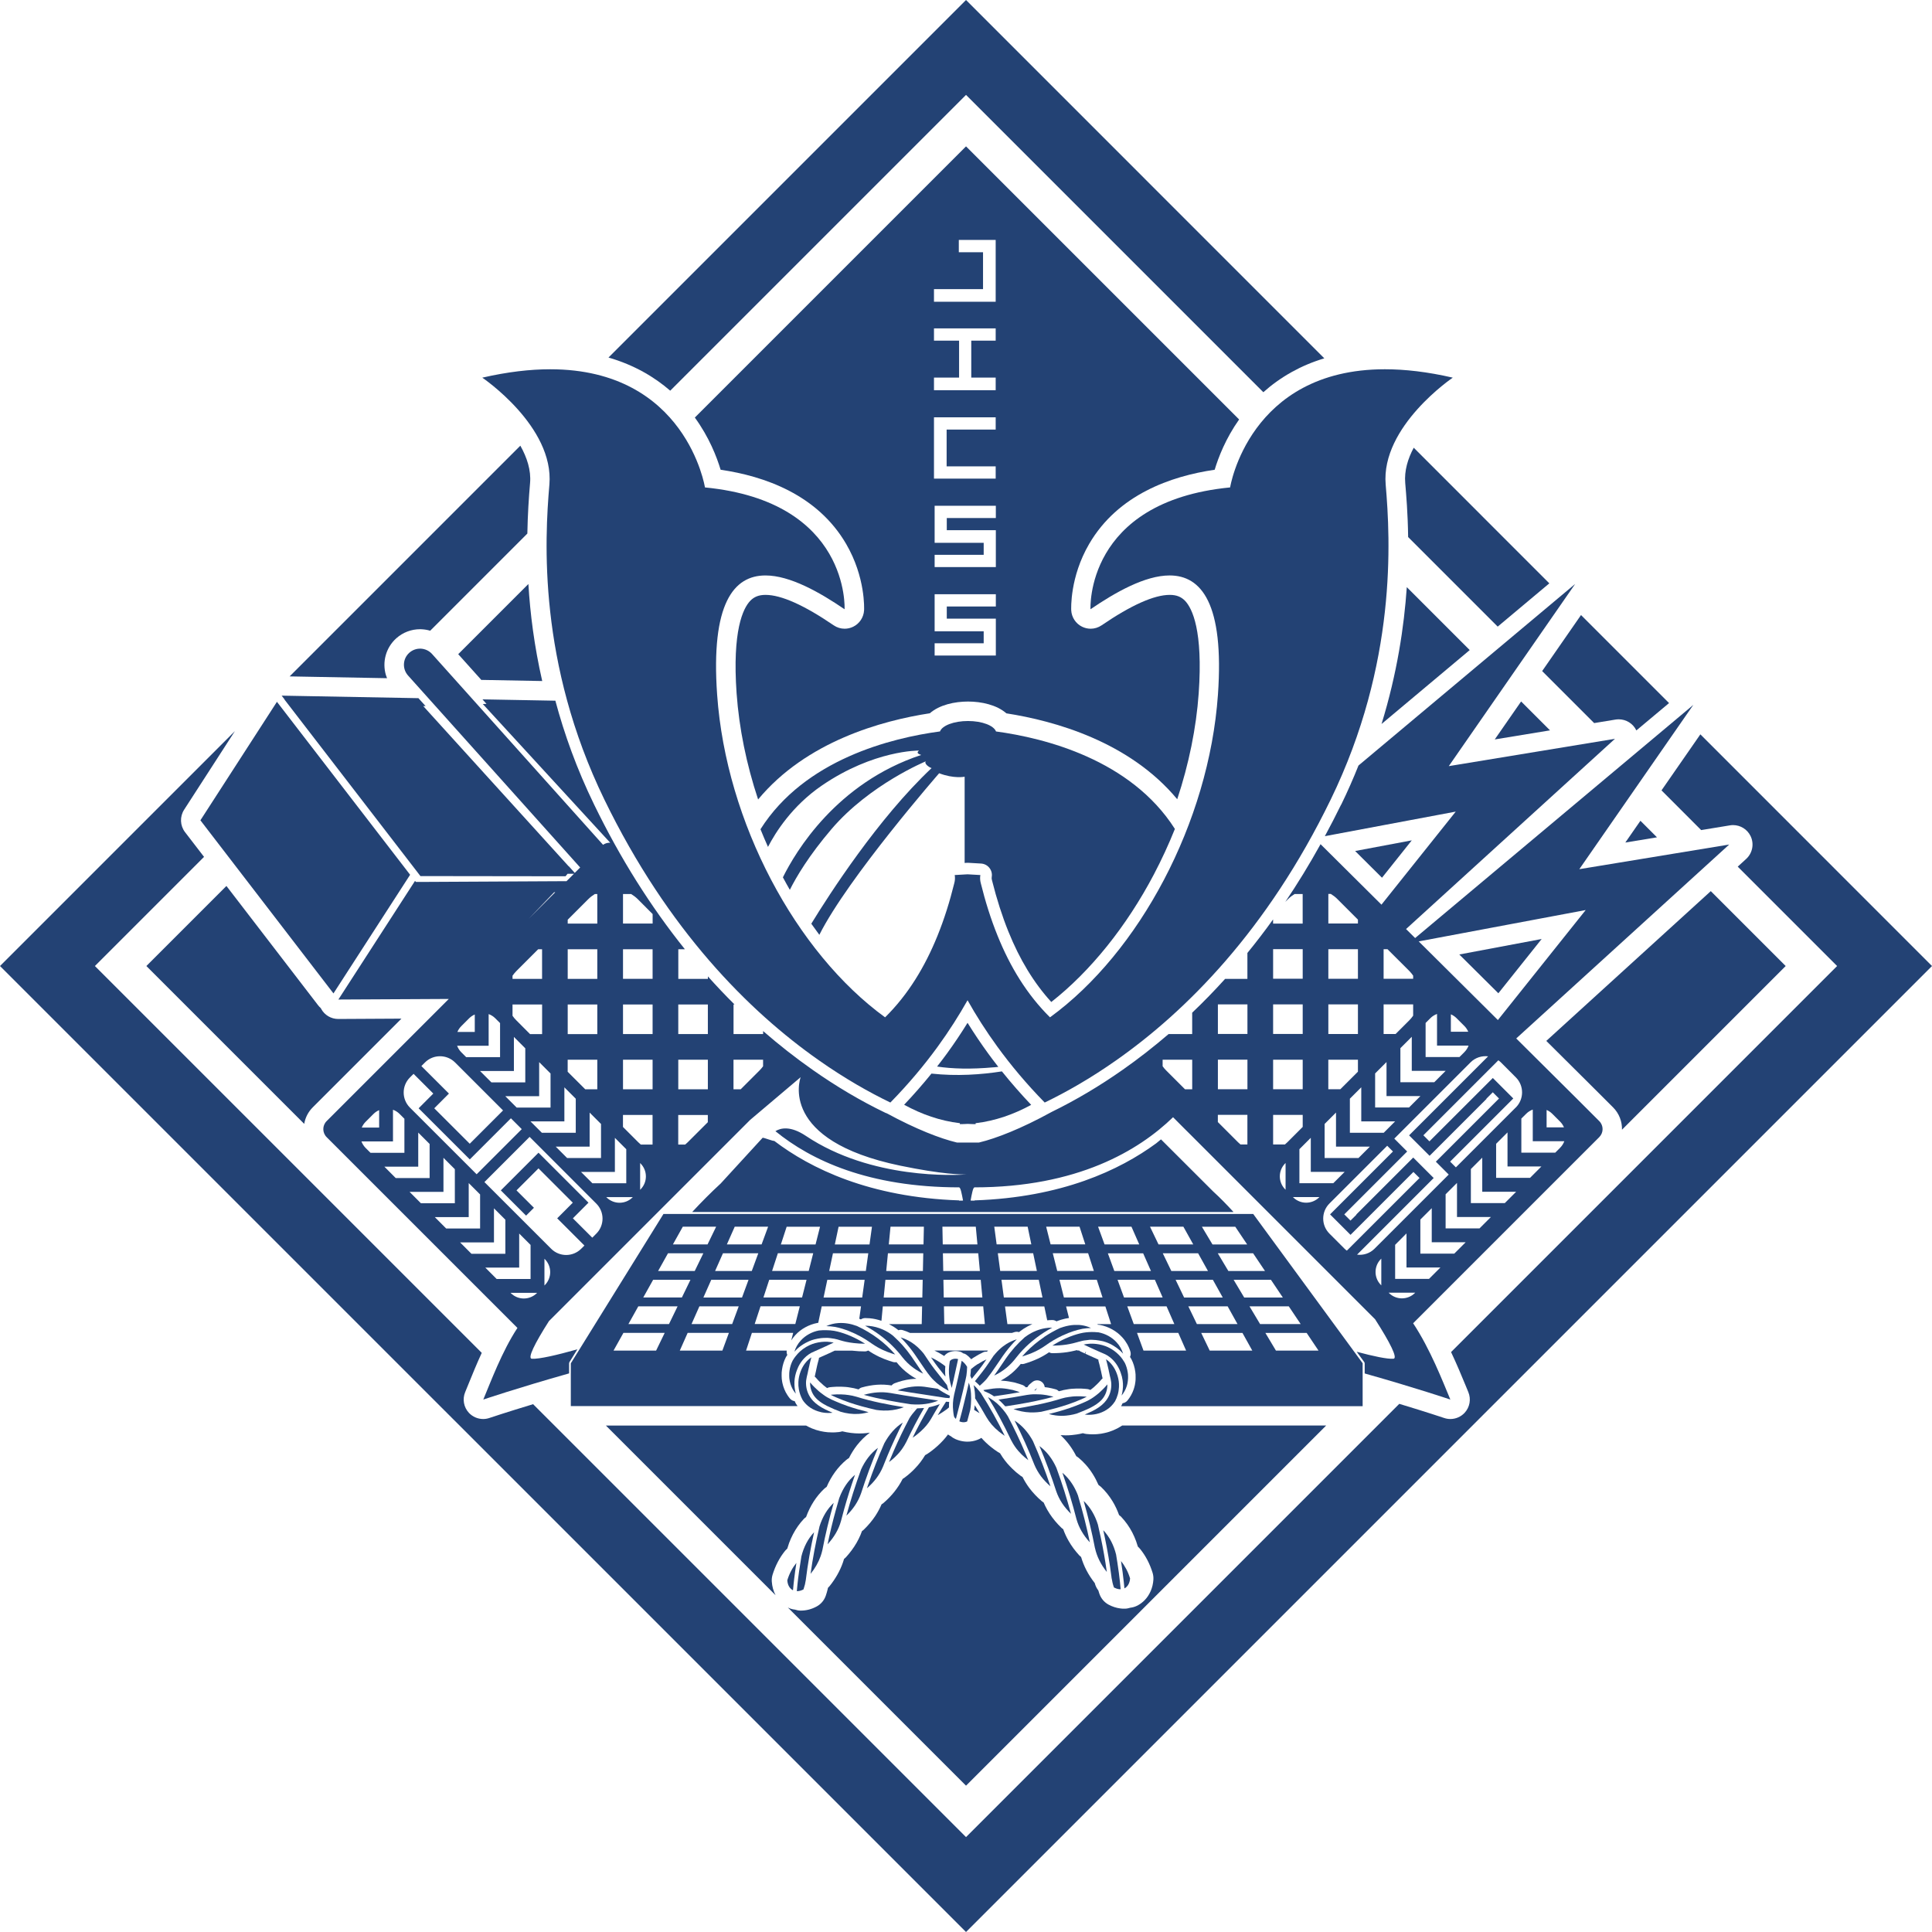 <?xml version="1.0" encoding="UTF-8"?><svg id="_レイヤー_2" xmlns="http://www.w3.org/2000/svg" viewBox="0 0 504.11 504.11"><defs><style>.cls-1{fill:#234274;stroke-width:0px;}</style></defs><g id="_レイヤー_2-2"><path class="cls-1" d="m415.96,188.67l5.6-.92c.27-.04.55-.06.82-.06,1.92,0,3.71,1.09,4.57,2.86,0,.01.01.03.02.04l8.53-7.14-22.97-22.97-10.14,14.62,13.57,13.57Z"/><path class="cls-1" d="m443.67,191.61l-10.14,14.62,10.35,10.36,7.5-1.23c.27-.05.55-.07.82-.07,1.92,0,3.71,1.09,4.57,2.86.98,2.03.51,4.45-1.15,5.97l-2.2,2.01,25.93,25.93-100.73,100.73c1.51,3.19,2.76,6.22,3.76,8.64.26.64.51,1.24.74,1.8.77,1.84.39,3.96-.97,5.42-.98,1.04-2.33,1.61-3.71,1.61-.55,0-1.09-.09-1.63-.27-.06-.02-4.47-1.51-11.7-3.69l-113.05,113.05-112.96-112.96c-7.05,2.13-11.35,3.58-11.41,3.6-.53.18-1.08.27-1.62.27-1.39,0-2.74-.57-3.72-1.61-1.36-1.46-1.74-3.58-.97-5.42.3-.71.62-1.51.97-2.37.94-2.32,2.05-5.04,3.35-7.86L24.76,252.06l28.48-28.48-4.96-6.45c-1.31-1.7-1.4-4.04-.24-5.85l13.25-20.51L0,252.06l252.06,252.05,252.05-252.05-60.44-60.45Z"/><path class="cls-1" d="m252.06,24.76l77.58,77.58c2.12-1.9,4.6-3.71,7.48-5.31,2.49-1.38,5.29-2.59,8.43-3.53L252.06,0l-93.29,93.29c6.82,1.97,12.08,5.16,16.11,8.65L252.06,24.76Z"/><path class="cls-1" d="m366.66,126.02c.26,3.07.68,7.91.76,14.11l23.37,23.37,13.47-11.29-35.38-35.39c-1.54,2.88-2.49,6.02-2.22,9.2Z"/><path class="cls-1" d="m100.99,176.96c-.11-.27-.21-.55-.3-.83-.99-3.35-.05-7.12,2.74-9.61,1.71-1.51,3.9-2.34,6.17-2.34.12,0,.24.01.4.01.77.04,1.53.16,2.25.38l25.35-25.35c.09-4.95.38-9.37.71-13.2.29-3.31-.8-6.64-2.54-9.73l-60.2,60.2,24.31.45,1.11.02Z"/><path class="cls-1" d="m83.8,263.24c-.03-.06-.06-.13-.09-.19-.26-.23-.5-.47-.71-.75l-23.92-31.13-20.89,20.89,41.19,41.19c.26-1.58,1.01-3.1,2.22-4.31l23.15-23.15-16.47.09h-.03c-1.85,0-3.56-1.01-4.45-2.64Z"/><path class="cls-1" d="m125.88,177.41h.1l15.5.29c-2.08-9.13-3.15-17.63-3.61-25.32l-18.31,18.31,6.04,6.73c.09,0,.19-.01.28-.01Z"/><path class="cls-1" d="m201.38,412.67c-.04-.61.03-1.22.21-1.8.36-1.16.81-2.27,1.35-3.3.55-1.06,1.2-2.05,1.94-2.96.17-.2.36-.39.55-.56.15-.5.3-.98.47-1.45.59-1.58,1.36-3.05,2.29-4.37.47-.67.99-1.31,1.55-1.9.18-.2.39-.35.59-.51,1.06-2.92,2.64-5.39,4.74-7.37.19-.18.4-.33.62-.48,1.22-2.83,2.94-5.2,5.15-7.06.21-.17.43-.32.67-.46.6-1.2,1.3-2.31,2.07-3.31.99-1.27,2.13-2.39,3.39-3.33-.56.09-1.13.16-1.71.19-.32.02-.65.03-.98.03-1.49,0-3-.19-4.5-.56-.29.09-.59.15-.9.19-.32.04-.65.07-.95.08-.25.01-.49.02-.73.02-.41,0-.82-.02-1.22-.05-.65-.06-1.29-.16-1.91-.3-.77-.17-1.51-.4-2.22-.7-.53-.22-1.04-.47-1.53-.75h-52.23l44.27,44.27c-.56-1.07-.89-2.27-.98-3.56Z"/><path class="cls-1" d="m220.77,141.91c5.08,8.69,4.71,16.98,4.69,17.33-.1,1.83-1.18,3.47-2.82,4.28-.71.35-1.48.53-2.25.53-1,0-2-.3-2.86-.89-7.72-5.27-13.7-7.94-17.78-7.94-1.76,0-3.01.5-4.05,1.61-1.8,1.94-4.66,7.65-3.5,24.1.65,9.08,2.56,18.47,5.61,27.67,12.58-15.17,32.3-20.57,44.81-22.49,2.52-2.21,6.49-3.06,9.97-3.06s7.48.86,10,3.08c12.59,1.96,32.1,7.38,44.58,22.41,3.04-9.18,4.96-18.58,5.6-27.61,1.16-16.45-1.7-22.16-3.5-24.1-1.04-1.11-2.29-1.61-4.05-1.61-4.08,0-10.06,2.67-17.78,7.94-.86.59-1.86.89-2.86.89-.77,0-1.54-.18-2.25-.53-1.64-.81-2.72-2.45-2.82-4.28-.01-.35-.39-8.64,4.69-17.33,7.5-12.85,21.3-17.67,32.74-19.34.98-3.25,2.87-8.16,6.38-13.12l-71.26-71.26-70.76,70.76c3.73,5.13,5.72,10.26,6.73,13.62,11.44,1.67,25.24,6.49,32.74,19.34Zm39.07,16.34h-12.8v3.17h12.8v9.63h-15.97v-3.2h12.8v-3.14h-12.8v-9.66h15.97v3.2Zm0-23.08h-12.8v3.17h12.8v9.63h-15.97v-3.2h12.8v-3.14h-12.8v-9.66h15.97v3.2Zm-16.14-59.73h12.8v-9.63h-6.32v-3.2h9.62v16.13h-16.1v-3.29Zm0,23.08h6.55v-9.63h-6.55v-3.2h16.1v3.2h-6.37v9.63h6.37v3.29h-16.1v-3.29Zm0,10.37h16.1v3.2h-12.8v9.6h12.8v3.2h-16.1v-16Z"/><path class="cls-1" d="m288.27,373.9c-.62.15-1.27.25-1.92.3-.41.04-.82.05-1.22.05-.24,0-.48,0-.71-.01-.31-.02-.64-.05-.97-.08-.31-.04-.61-.11-.9-.2-.54.14-1.08.25-1.62.33-.42.07-.86.12-1.28.16-.53.05-1.07.07-1.59.07-.45,0-.89-.02-1.33-.05,1.64,1.51,3.01,3.34,4.1,5.48.23.14.45.29.66.47.63.52,1.22,1.1,1.77,1.71,1.37,1.52,2.49,3.32,3.36,5.32.22.16.44.32.65.51,1.17,1.11,2.2,2.39,3.06,3.82.66,1.09,1.21,2.28,1.67,3.54.2.16.41.32.59.51,1.11,1.19,2.07,2.53,2.84,4.01.37.72.71,1.48,1,2.27.17.47.33.95.47,1.44.19.18.38.36.55.57.74.9,1.39,1.9,1.94,2.95.54,1.04.99,2.15,1.35,3.31.18.58.25,1.19.21,1.8-.13,2.08-.95,3.99-2.29,5.36-.52.53-1.11.98-1.78,1.35-.08.04-.16.07-.23.11-.55.27-1.13.43-1.72.5-.46.14-.93.24-1.41.25h-.17c-.33.01-.67-.02-1-.06-1.05-.13-2.09-.46-3.08-.99-1.13-.61-1.99-1.62-2.41-2.84-.1-.29-.19-.59-.28-.88-.43-.55-.75-1.2-.93-1.91-1.68-2.15-2.85-4.38-3.56-6.8-.15-.13-.3-.24-.44-.39-.55-.6-1.06-1.22-1.53-1.84-.47-.64-.91-1.3-1.29-1.98-.56-.97-1.03-1.99-1.41-3.05-.16-.12-.33-.23-.47-.37-.58-.56-1.13-1.14-1.63-1.74-1.03-1.23-1.9-2.55-2.58-3.93-.15-.31-.29-.62-.43-.93-.17-.11-.34-.22-.5-.36-1.23-1.05-2.32-2.21-3.24-3.43-.67-.9-1.26-1.87-1.77-2.87-.17-.1-.35-.2-.51-.32-.82-.61-1.52-1.21-2.16-1.84-.2-.19-.39-.39-.57-.58-.95-.97-1.79-2.06-2.55-3.33-.02-.04-.04-.07-.07-.11-.19-.1-.38-.21-.56-.33-.68-.44-1.32-.91-1.91-1.39-.89-.72-1.68-1.49-2.4-2.3-.18.11-.37.22-.56.31-.58.27-1.19.46-1.81.57-.42.07-.85.11-1.28.11-.36,0-.72-.03-1.06-.08-.73-.1-1.44-.31-2.13-.62-.42-.2-.81-.44-1.15-.73-.25-.13-.49-.28-.72-.45-.76,1.04-1.65,2.01-2.68,2.95-.91.82-1.8,1.52-2.73,2.13-.18.12-.37.22-.56.32-.78,1.31-1.65,2.45-2.63,3.45-.77.83-1.66,1.62-2.72,2.41-.16.13-.34.22-.51.33-1.19,2.35-2.87,4.46-5.01,6.3-.16.13-.33.24-.5.35-.44,1.03-.98,2.03-1.6,2.98-.84,1.27-1.86,2.49-3.04,3.63-.14.14-.31.25-.47.37-.11.32-.23.64-.37.96-.59,1.41-1.38,2.78-2.33,4.06-.47.63-.98,1.25-1.53,1.85-.14.14-.29.26-.44.38-.1.34-.2.67-.32.99-.75,2.13-1.91,4.18-3.45,6.1-.14.17-.29.32-.44.47-.03.12-.04.24-.07.36-.13.55-.3,1.12-.49,1.68-.42,1.22-1.28,2.23-2.41,2.83-.65.35-1.31.61-1.99.79-.7.18-1.4.27-2.1.27h-.13c-.5-.01-.97-.11-1.43-.26-.58-.06-1.14-.21-1.67-.47-.06-.03-.12-.06-.18-.09l46.5,46.5,93.97-93.97h-53.23c-.09.05-.17.11-.25.16-.65.42-1.35.79-2.07,1.08-.71.3-1.45.54-2.21.7Z"/><polygon class="cls-1" points="368.37 219.27 353.59 222.05 360.6 229.02 368.37 219.27"/><path class="cls-1" d="m383.49,169.62l-16.42-16.42c-.7,10.27-2.52,22.49-6.59,35.71l23.01-19.29Z"/><polygon class="cls-1" points="402.26 245.01 380.77 249.05 390.96 259.17 402.26 245.01"/><polygon class="cls-1" points="404.44 190.57 396.9 183.03 390.02 192.94 404.44 190.57"/><polygon class="cls-1" points="424.09 219.84 432.35 218.48 428.03 214.16 424.09 219.84"/><path class="cls-1" d="m423.22,294.77l42.71-42.71-19.54-19.54-42.92,39.08,11.54,11.47,5.88,5.87c1.6,1.6,2.38,3.72,2.33,5.83Z"/><path class="cls-1" d="m349.91,209.99c-1.36,2.79-2.77,5.51-4.22,8.19l34.15-6.41-19.38,24.28-15.89-15.78c-2.9,5.24-5.97,10.26-9.2,15.05l.72-.72c.52-.52,1.09-.95,1.69-1.32h2.12v7.71h-7.72v-1.09c-2.16,3.01-4.4,5.93-6.7,8.75v6.76h-5.81c-2.78,3.07-5.64,6.02-8.6,8.83v5.58h-6.16c-3.85,3.3-7.82,6.41-11.93,9.29-6.06,4.26-12.3,7.96-18.57,11.02-7.98,4.4-14.58,6.93-18.82,7.95l-.23.05h-5.59l-.23-.05c-4.12-.99-10.47-3.41-18.14-7.58-.12-.04-.25-.07-.36-.13-6.44-3.1-12.85-6.89-19.06-11.26-4.44-3.12-8.73-6.48-12.86-10.08v.78h-7.72v-7.72h.26c-2.38-2.35-4.69-4.8-6.95-7.32v.64h-7.72v-7.72h1.72c-8.94-11.14-16.86-23.71-23.66-37.7-4.57-9.38-7.83-18.52-10.14-27.16l-19.02-.35,1.05,1.18-.96.04,33.24,36.19c-.65-.03-1.31.15-1.87.54l-44.61-49.78c-.79-.88-1.87-1.35-2.96-1.4-1.06-.04-2.13.31-2.98,1.07-1.74,1.55-1.88,4.21-.32,5.95l44.9,50.08-1.41,1.41-1.55-1.73h-.05l-37.94-41.8h.61s-1.86-2.06-1.86-2.06l-35.69-.66.77,1h-.05s35.49,46.08,35.49,46.08l37.86.05.53-.65h1.67s-1.94,1.93-1.94,1.93l-38.37.2h-.94l-.22-.28-20,30.96,28.81-.15-31.88,31.88c-1.15,1.15-1.15,3.01,0,4.17l49.79,49.79c-4.04,6.13-7,14.14-8.91,18.69,0,0,8.88-3.01,22.39-6.83v-2.63s0,0,0,0c0-.01,0-.02,0-.03,0-.07.03-.14.06-.2,0,0,0-.02,0-.03l2.1-3.39c-5.33,1.5-10.01,2.59-11.89,2.46-1.18-.08.73-3.95,4.48-9.83l52.49-52.49,13.18-11.15c-.2.56-5.73,16.5,25.98,23.09,11.11,2.3,16.13,2.33,17.39,2.29-2.9.21-24.89,1.39-42.01-10.06-4.03-2.69-6.59-2.07-7.95-1.23,9.27,7.57,24.29,14.66,48,14.66v.07c.32,0,.64,1.67.96,3.38-.34.01-.69.02-1.03.02v-.07c-23.38-.79-38.76-8.32-48.23-15.52-.31.09-2.68-.86-3.03-.82l-10.93,11.92-.02.15s0-.03,0-.05c0-.03.01-.06.02-.1-2.62,2.41-5.1,4.92-7.45,7.45h141.24c-1.71-1.88-3.48-3.69-5.31-5.36l-13.61-13.59-1.25,1.03c-9.53,7-24.69,14.13-47.39,14.89v.07c-.36,0-.69-.01-1.04-.02.31-1.7.63-3.38.95-3.38v-.07c26.97,0,42.96-9.65,51.88-18.3l2.95,2.96,1.49,1.48,1.46,1.46,3.2,3.2,4.92,4.92,38.69,38.69c3.95,6.15,5.99,10.23,4.79,10.31-1.61.12-5.25-.66-9.58-1.82l1.99,2.72s0,.02.01.03c.03.05.06.11.07.18,0,.02.01.04.01.06,0,0,0,.02,0,.02v2.65c13.49,3.81,22.35,6.81,22.35,6.81-2.03-4.85-5.26-13.21-9.71-19.91l48.57-48.57c1.15-1.16,1.15-3.02,0-4.17l-5.88-5.88-15.79-15.69,55.57-50.6-39.11,6.43,27.35-39.42,2.4-3.45-3.18,2.67-69.41,58.17-2.37-2.35,54.51-49.64-43.36,7.13,30.28-43.65,2.7-3.89-3.58,3-52.96,44.38c-1.35,3.38-2.85,6.8-4.53,10.25Zm-205.04,22.83l-6.9,6.9,6.61-6.9h.29Zm3.26,37v-7.72h7.72v7.72h-7.72Zm7.72,6.7v7.71h-3.14l-4.59-4.58v-3.14h7.72Zm-7.72-21.11v-7.72h7.72v7.72h-7.72Zm0-14.42v-1.01l5.38-5.38c.52-.52,1.1-.95,1.69-1.32h.65v7.71h-7.72Zm-38.18,37.17l.94-.94c2.16-2.16,5.67-2.16,7.85,0l12.52,12.52-8.69,8.69-9.26-9.25,3.83-3.84-7.2-7.19Zm17.55-5.3v-8.26c.63.23,1.22.59,1.73,1.1l1.25,1.25v8.89h-8.84l-1.28-1.28c-.5-.5-.85-1.08-1.09-1.7h8.23Zm-8.15-3.61c.23-.55.57-1.06,1-1.49l2.06-2.06c.44-.44.94-.76,1.47-.99v4.55h-4.54Zm8.87,13.17l-2.97-2.97h8.84v-8.89l2.97,2.97v8.89h-8.84Zm6.51-16.18c-.39-.38-.71-.78-1-1.2v-2.94h7.72v7.72h-3.15l-3.57-3.58Zm-1-10.83v-.82c.29-.42.62-.82,1-1.21l5.69-5.69h1.02v7.72h-7.72Zm-34.8,34.25v4.55h-4.54c.23-.54.56-1.05,1-1.49l2.06-2.06c.44-.44.93-.76,1.47-.99Zm3.61,8.16v-8.26c.63.23,1.22.59,1.73,1.1l1.25,1.25v8.89h-8.84l-1.28-1.27c-.5-.51-.85-1.09-1.09-1.7h8.23Zm9.56,9.56h-8.85l-2.96-2.97h8.84v-8.89l2.97,2.97v8.89Zm3.61,3.61v-8.89l2.97,2.97v8.89h-8.85l-2.96-2.97h8.84Zm10.92,19.76h8.84v-8.89l2.97,2.97v8.89h-8.85l-2.96-2.97Zm5.23-3.61h-8.85l-2.96-2.97h8.84v-8.89l2.97,2.97v8.89Zm-6.59-6.59h-8.85l-2.96-2.97h8.84v-8.89l2.97,2.97v8.89Zm-.91-14.16l-17.41-17.4c-2.16-2.17-2.16-5.68,0-7.84l.96-.96,5.15,5.15-3.83,3.84,13.35,13.34,10.73-10.73,2.83,2.83-11.78,11.78Zm10.45-17.4l-2.97-2.97h8.84v-8.89l2.97,2.97v8.89h-8.84Zm12.45,3.61v-8.89l2.97,2.97v8.89h-8.84l-2.97-2.97h8.84Zm6.59,6.59v-8.89l2.97,2.97v8.89h-8.84l-2.97-2.97h8.84Zm6.59,6.59v-8.89l2.97,2.97v8.88h-8.84l-2.97-2.96h8.84Zm-20.35,31.62c-1.89,1.88-4.93,1.88-6.81,0l-.06-.07h6.93l-.06.07Zm2.06-2.07l-.09.09v-6.98l.09.09c1.88,1.88,1.88,4.92,0,6.8Zm13.44-13.44l-1.05,1.05-5.06-5.05,4.07-4.08-13.04-13.04-9.83,9.83,6.59,6.59,2.05-2.05-4.55-4.54,5.74-5.74,8.95,8.95-4.07,4.08,7.1,7.1-.84.84c-2.17,2.17-5.68,2.17-7.84,0l-17.41-17.4,11.79-11.79,17.4,17.41c2.17,2.16,2.17,5.68,0,7.84Zm9.47-9.47c-1.88,1.88-4.92,1.88-6.81,0l-.06-.06h6.93l-.06.06Zm2.06-2.06l-.09.09v-6.98l.09.09c1.88,1.88,1.88,4.92,0,6.8Zm3.16-11.72h-3.08c-.22-.18-.44-.38-.64-.58l-4.01-4.01v-3.14h7.72v7.72Zm0-14.42h-7.72v-7.71h7.72v7.71Zm0-14.41h-7.72v-7.72h7.72v7.72Zm0-14.41h-7.72v-7.72h7.72v7.72Zm0-14.42h-7.72v-7.71h2.12c.61.37,1.18.8,1.71,1.32l3.9,3.91v2.49Zm14.42,51.82l-5.28,5.27c-.2.2-.42.4-.64.58h-1.81v-7.72h7.72v1.88Zm0-8.58h-7.72v-7.71h7.72v7.71Zm0-14.41h-7.72v-7.72h7.72v7.72Zm14.41,8.4c-.27.37-.57.73-.9,1.07l-4.94,4.94h-1.88v-7.71h7.72v1.7Zm111.97,6.01h-1.88l-4.94-4.94c-.34-.33-.63-.7-.9-1.07v-1.7h7.72v7.71Zm50.96-36.55l5.7,5.69c.38.39.7.79.99,1.21v.82h-7.71v-7.72h1.01Zm-29.85,28.83h7.72v7.71h-7.72v-7.71Zm9.83,20.38v8.89h8.84l-2.97,2.96h-8.84v-8.88l2.97-2.97Zm4.58-41.49v-7.72h7.72v7.72h-7.72Zm2.34-20.82l5.38,5.38v1.01h-7.72v-7.71h.65c.6.37,1.18.8,1.69,1.32Zm12.08,27.5h7.71v2.94c-.29.42-.62.82-.99,1.2l-3.58,3.58h-3.14v-7.72Zm-14.42,7.72v-7.72h7.72v7.72h-7.72Zm7.72,6.7v3.14l-4.59,4.58h-3.14v-7.71h7.72Zm-8.69,25.66v-8.89l2.97-2.97v8.89h8.84l-2.97,2.97h-8.84Zm6.59-6.59v-8.89l2.97-2.97v8.89h8.84l-2.97,2.97h-8.84Zm6.59-6.59v-8.89l2.97-2.97v8.89h8.84l-2.97,2.97h-8.84Zm6.59-6.59v-8.89l2.97-2.97v8.89h8.84l-2.97,2.97h-8.84Zm17.79-9.56c-.23.62-.59,1.2-1.09,1.7l-1.28,1.28h-8.84v-8.89l1.25-1.25c.51-.51,1.1-.86,1.73-1.1v8.26h8.23Zm-4.62-3.61v-4.55c.53.23,1.04.56,1.47.99l2.06,2.06c.44.44.77.94,1,1.49h-4.54Zm-46.38-21.56h7.72v7.72h-7.72v-7.72Zm0,14.41h7.72v7.72h-7.72v-7.72Zm-14.41,0h7.71v7.72h-7.71v-7.72Zm7.71,36.56h-1.81c-.22-.18-.44-.38-.64-.58l-5.27-5.27v-1.88h7.71v7.72Zm-7.71-14.42v-7.71h7.71v7.71h-7.71Zm17.66,26.23l-.09-.09c-1.88-1.88-1.88-4.92,0-6.8l.09-.09v6.98Zm-.17-11.81h-3.08v-7.72h7.72v3.14l-4.01,4.01c-.2.2-.42.4-.64.58Zm8.95,13.78c-1.88,1.88-4.93,1.88-6.81,0l-.06-.06h6.93l-.06.06Zm6.6,13.41l-3.94-3.94c-2.16-2.16-2.16-5.68,0-7.84l15.08-15.08,1.5,1.5-16.41,16.41,5.34,5.34,16.41-16.41,1.59,1.58-18.96,18.95c-.21-.15-.43-.31-.62-.51Zm7.84,0c-1.25,1.25-2.93,1.76-4.57,1.56l20-20-5.34-5.34-14.86,14.86.05.04-1.56,1.55-1.62-1.62,16.41-16.41-3.36-3.36,19.91-19.91c1.24-1.24,2.93-1.75,4.57-1.56l-20.62,20.62,5.35,5.34,14.86-14.86-.05-.04,1.68-1.68,1.62,1.63-16.48,16.48,3.36,3.36-19.35,19.34Zm17.18,4.91l-2.97,2.97h-8.84v-8.89l2.96-2.97v8.89h8.85Zm6.59-6.59l-2.97,2.97h-8.85v-8.89l2.97-2.97v8.89h8.85Zm6.59-6.59l-2.97,2.97h-8.85v-8.89l2.97-2.97v8.89h8.85Zm6.59-6.59l-2.97,2.97h-8.85v-8.89l2.97-2.97v8.89h8.85Zm6.58-6.59l-2.96,2.97h-8.85v-8.89l2.97-2.97v8.89h8.84Zm4.89-4.88l-1.27,1.27h-8.85v-8.89l1.26-1.25c.5-.51,1.09-.86,1.72-1.1v8.26h8.23c-.23.62-.59,1.2-1.09,1.7Zm-3.53-5.32v-4.55c.54.23,1.03.56,1.47.99l2.06,2.06c.45.45.77.95,1,1.49h-4.54Zm-8.03-5.21l-15.64,15.64-1.5-1.5,16.48-16.48-5.34-5.34-16.54,16.53-1.58-1.58,19.56-19.57c.21.16.44.31.63.51l3.94,3.95c2.16,2.16,2.16,5.67,0,7.84Zm-35.1,46.43l-.09-.09c-1.88-1.88-1.88-4.92,0-6.8l.09-.09v6.98Zm1.98,1.98l-.07-.07h6.94l-.07.07c-1.88,1.88-4.92,1.88-6.8,0Zm51.35-99.91l-22.91,28.7-20.66-20.52,43.56-8.18Z"/><path class="cls-1" d="m259.27,278.5c.42-.04.82-.08,1.22-.12-.9-1.15-1.78-2.3-2.63-3.47-1.9-2.61-3.71-5.3-5.4-8.03-1.71,2.77-3.52,5.46-5.39,8.03-.83,1.14-1.69,2.26-2.56,3.38,3.93.59,8.77.74,14.76.2Z"/><path class="cls-1" d="m261.43,279.55c-5.4.85-11.77,1.3-18.39.58-2.25,2.78-4.63,5.5-7.13,8.13,4.55,2.49,9.41,4.21,14.55,4.81v.25c.69,0,1.37-.03,2.05-.07.68.04,1.36.07,2.05.07v-.25c5.12-.6,9.96-2.31,14.5-4.78-2.68-2.82-5.23-5.74-7.63-8.73Z"/><path class="cls-1" d="m259.89,190.87c-.57-1.55-3.62-2.74-7.31-2.74s-6.73,1.18-7.31,2.72c-12.63,1.69-35.27,7.26-46.84,25.52.62,1.55,1.28,3.08,1.96,4.61,1.92-3.72,6.28-10.7,14.05-16.01,13.58-9.29,25.34-9.13,25.34-9.13-.8.66-.04.92.59,1.15-22.11,7.29-32.79,25.26-36.09,31.93.59,1.1,1.19,2.19,1.81,3.26,1.69-3.38,4.98-8.95,10.89-15.87,9.94-11.63,24.61-17.67,24.61-17.67-.55.49.63,1.49,1.48,1.78-13.98,13.17-26.69,32.94-31.38,40.6.69.98,1.39,1.95,2.1,2.9,7.51-14.94,31.26-42.16,31.26-42.16,3.82,1.48,6.65.91,6.65.91v22.5c.18-.01.38-.02.56-.04.07,0,.14,0,.21,0s.13,0,.2,0c1.04.07,2.14.14,3.27.19.86.04,1.67.44,2.21,1.12s.77,1.54.62,2.39c-.04.26-.03.52.05.79.02.06.03.13.05.19,1.2,4.8,2.63,9.25,4.24,13.24,2.97,7.36,6.65,13.41,11.2,18.4,10.2-8,19.64-19.73,26.78-33.31,2.03-3.87,3.86-7.83,5.47-11.85-11.54-18.13-34.03-23.72-46.66-25.43Z"/><polygon class="cls-1" points="107.01 228.25 72.26 183.12 52.29 214.04 87.01 259.21 107.01 228.25"/><path class="cls-1" d="m243.83,352.4c.4.18.79.38,1.19.6.42.23.84.48,1.27.76.03.02.05.03.07.05.37-.48,1.01-.98,2.09-1.2.7-.14,1.4-.11,2.1.09.29.08.55.23.76.42.27.05.53.14.76.3.4.27.78.61,1.12.99.07.08.14.18.21.26.2-.14.39-.28.61-.42.88-.57,1.71-1.02,2.55-1.41.32-.14.65-.17.98-.15.02-.03.04-.07.07-.1.05-.07.11-.13.17-.2h-13.94Z"/><path class="cls-1" d="m214.03,360.67c.29.28.54.52.87.81.25.21.57.45.91.71.22-.12.46-.21.73-.23.21-.02.42-.04.62-.06.74-.06,1.54-.11,2.36-.07.36,0,.76.03,1.14.06.39.03.77.08,1.13.15.63.08,1.38.24,2.23.49.23-.22.5-.41.83-.5.68-.19,1.35-.35,2-.46,1.34-.24,2.6-.33,3.88-.27.63.03,1.27.1,1.9.2h.02c.22-.26.5-.47.83-.59.67-.25,1.35-.47,2.01-.64.69-.18,1.38-.31,2.12-.4.51-.06,1.01-.1,1.51-.11-.19-.1-.38-.19-.56-.3-.47-.28-.94-.58-1.39-.91-.64-.47-1.21-.95-1.76-1.48,0,0,0,0,0,0-.52-.5-1.01-1.05-1.5-1.65-.11.02-.22.04-.33.04-.19,0-.39-.03-.58-.08-.33-.1-.64-.2-.95-.3-.94-.31-1.79-.65-2.58-1.02-1.03-.48-1.99-1.03-2.92-1.67-.27.13-.56.23-.87.23h0c-1.06,0-2.09-.06-3.15-.18-.05,0-.1-.01-.15-.02h-4.57c-.11.05-.23.11-.34.16l-1.16.54c-.71.33-1.4.64-2.12.95l-.5.22c0,.16-.02.32-.07.47-.09.3-.17.59-.24.87-.07.26-.13.52-.19.78l-.06.29c-.04.21-.09.45-.15.68-.02.12-.04.24-.07.36-.03.13-.06.27-.1.43l-.03.14c-.04.23-.09.47-.16.72-.01.06-.03.11-.04.17.1.08.21.16.3.27.43.52.83.92,1.12,1.21Z"/><path class="cls-1" d="m261.16,360.24c.85.03,1.75.13,2.77.34l.24.04c.21.04.42.08.64.13.11.03.21.06.32.1.51.15,1.09.31,1.69.54.33.13.61.34.83.6.15-.03.3-.04.45-.06.12-.24.27-.48.48-.66l.33-.28c.13-.1.25-.21.38-.32.75-.67,1.88-.67,2.63-.02.4.34.62.81.68,1.29.23.03.46.05.69.09,0,0,.08,0,.16.02.66.12,1.33.27,2.01.46.33.09.6.28.83.5.86-.25,1.62-.41,2.34-.51.27-.05.63-.1,1.03-.13.37-.03.76-.05,1.18-.06.8-.04,1.62.01,2.3.07.21.02.42.04.62.06.26.03.5.12.73.24.14-.1.27-.2.4-.3.19-.15.37-.29.53-.43.32-.28.57-.52.84-.79.31-.3.71-.7,1.14-1.23.09-.11.2-.19.3-.27-.02-.06-.03-.13-.05-.19-.06-.21-.11-.45-.15-.68l-.04-.19c-.07-.25-.12-.5-.16-.75-.07-.23-.12-.48-.17-.74l-.04-.16c-.12-.53-.25-1.1-.44-1.73-.05-.16-.06-.31-.06-.47l-.45-.2c-.74-.32-1.44-.63-2.18-.98-.01,0-.02-.01-.04-.02l-.75-.35.2-.49s-.07.01-.11.02l-.2.42c-.38-.18-.76-.36-1.16-.54-.13-.06-.23-.15-.35-.23h-.49l-.03-.11c-.16.04-.32.08-.48.12l-.12.03c-.69.17-1.33.29-1.97.39-1.23.18-2.5.27-3.87.27h0c-.31,0-.6-.09-.87-.23-.96.65-1.91,1.2-2.93,1.67-.54.25-1.09.48-1.68.7-.58.22-1.19.42-1.85.62-.19.06-.38.08-.58.08-.11,0-.22-.02-.33-.04-.76.93-1.52,1.72-2.35,2.42-.29.24-.59.48-.9.71-.62.45-1.28.85-1.96,1.21Z"/><path class="cls-1" d="m355.57,355.73l-28.58-38.98h-153.87l-24.18,38.98v11.15h59.16c-.13-.18-.26-.35-.37-.54-.05-.08-.1-.16-.14-.25-.08-.16-.16-.32-.23-.49-.48-.07-.93-.3-1.25-.69-.24-.29-.46-.59-.66-.9-.62-.95-1.05-2.01-1.29-3.12-.02-.12-.04-.22-.06-.32l-.02-.1c-.07-.42-.14-.92-.13-1.44v-.29c0-.41,0-.88.1-1.41.16-1.11.49-2.21,1-3.19.04-.08.09-.16.14-.23.07-.12.16-.25.24-.37-.16-.35-.22-.74-.15-1.14h-10.61l1.52-4.62h10.77l-.5,1.97c.31-.48.65-.95,1.04-1.37.74-.81,1.63-1.51,2.64-2.06,1-.55,2.07-.93,3.19-1.14.06-.01.11-.01.17-.02l.91-4.3h10.25l-.45,3.24s.08.02.12.04c.09.03.17.07.26.12,0,0,.02,0,.03.01.31-.21.68-.34,1.08-.35.01,0,.1,0,.11,0,.37,0,.74.02,1.11.05,1.04.09,2.06.32,3.07.66l.36-3.76h10.25l-.1,4.62h-8.56c.78.4,1.53.85,2.23,1.4.07.05.14.11.2.17.01.01.02.02.03.03.37-.12.77-.14,1.17-.02.65.19,1.28.44,1.89.73h26.57c.24-.08.47-.16.71-.23.39-.11.8-.1,1.17.02,0,0,.02-.02.02-.02.06-.06.13-.12.2-.18.31-.24.63-.47.95-.68,0,0,0,0,0,0,.74-.48,1.5-.88,2.29-1.21h-6.51l-.62-4.62h10.25l.76,3.62c.45-.04.9-.07,1.34-.07.41,0,.78.14,1.1.35.01,0,.02-.01.03-.02.08-.04.16-.08.25-.11.16-.06.32-.11.48-.16l.46-.15c.69-.21,1.36-.35,2.02-.45l-.76-3.01h10.25l1.5,4.62h-3.57s.06.1.09.15c.08,0,.16,0,.24.02.1,0,.19.02.29.03,2.26.43,4.33,1.57,5.84,3.22.98,1.06,1.72,2.35,2.14,3.74.15.48.1.97-.1,1.4.08.13.17.25.24.38.05.07.09.14.13.22.51.99.85,2.09,1.01,3.28.08.44.08.92.08,1.34v.31c0,.27,0,.61-.06.99-.04.29-.09.56-.13.81-.09.4-.19.77-.31,1.13-.37,1.08-.93,2.07-1.64,2.93-.33.39-.78.62-1.26.69-.08.16-.14.33-.23.49-.04.08-.08.16-.13.24,0,.02-.02.03-.03.04h63.03v-11.15Zm-136.76-35.64h8.71l-.64,4.62h-9.05l.98-4.62Zm-2.45,11.54l.98-4.62h9.22l-.64,4.62h-9.56Zm9.25,2.31l-.64,4.62h-10.08l.98-4.62h9.74Zm-11.64-13.85l-1.17,4.62h-9.05l1.51-4.62h8.71Zm-50,25.39l2.58-4.62h10.25l-2.24,4.62h-10.6Zm18.53-4.62h10.25l-1.71,4.62h-10.6l2.05-4.62Zm3.07-6.92h9.74l-1.7,4.62h-10.08l2.05-4.62Zm-4.29-2.31h-9.56l2.58-4.62h9.22l-2.24,4.62Zm-3.36,6.92h-10.08l2.58-4.62h9.74l-2.24,4.62Zm8.67-6.92l2.05-4.62h9.22l-1.7,4.62h-9.56Zm12.12-6.93h-9.05l2.05-4.62h8.71l-1.7,4.62Zm2,9.23h9.74l-1.17,4.62h-10.08l1.51-4.62Zm-16.08-9.23h-9.05l2.58-4.62h8.7l-2.24,4.62Zm-21.96,23.08h10.77l-2.24,4.62h-11.11l2.58-4.62Zm16.75,0h10.77l-1.7,4.62h-11.11l2.05-4.62Zm31.61-16.16h-9.57l1.51-4.62h9.22l-1.17,4.62Zm-14.11,13.85l1.52-4.62h10.25l-1.17,4.62h-10.59Zm72.66-18.47l.97,4.62h-9.57l-.62-4.62h9.22Zm-.48-2.31h-9.05l-.62-4.62h8.71l.96,4.62Zm-7.8,9.23h9.74l.97,4.62h-10.08l-.62-4.62Zm20.38-13.85l1.5,4.62h-9.05l-1.16-4.62h8.71Zm6,18.47h-10.08l-1.16-4.62h9.74l1.5,4.62Zm-2.25-6.92h-9.57l-1.16-4.62h9.22l1.5,4.62Zm1.09-11.54h8.71l2.03,4.62h-9.05l-1.69-4.62Zm16.85,18.47h-10.08l-1.69-4.62h9.74l2.03,4.62Zm-1.08-13.85l-2.22-4.62h8.71l2.57,4.62h-9.05Zm1.11,2.31h9.22l2.57,4.62h-9.56l-2.23-4.62Zm13.08,6.93l2.57,4.62h-10.08l-2.22-4.62h9.74Zm5.41,0h9.74l3.1,4.62h-10.08l-2.76-4.62Zm-1.38-2.31l-2.76-4.62h9.22l3.1,4.62h-9.57Zm-10.43,9.23h10.25l2.57,4.62h-10.6l-2.23-4.62Zm18.71,4.62l-2.76-4.62h10.25l3.1,4.62h-10.59Zm-12.42-20.77l-2.76-4.62h8.71l3.1,4.62h-9.05Zm-18.09,2.31l2.04,4.62h-9.56l-1.69-4.62h9.22Zm15.14,20.77h10.77l2.57,4.62h-11.11l-2.22-4.62Zm16.75,0h10.77l3.1,4.62h-11.11l-2.76-4.62Zm-84.05-16.16l-.09-4.62h9.22l.43,4.62h-9.56Zm-.13-6.93l-.09-4.62h8.71l.43,4.62h-9.05Zm9.91,9.23l.43,4.62h-10.08l-.09-4.62h9.74Zm-23.99-9.23l.45-4.62h8.71l-.1,4.62h-9.05Zm-.67,6.93l.45-4.62h9.22l-.1,4.62h-9.57Zm-.22,2.31h9.74l-.1,4.62h-10.08l.45-4.62Zm25.96,11.54h-10.59l-.09-4.62h10.25l.43,4.62Zm37.16-4.62h10.25l2.03,4.62h-10.59l-1.69-4.62Zm15.34,11.54h-11.11l-1.69-4.62h10.77l2.04,4.62Z"/><path class="cls-1" d="m268.18,348.36c-.28.18-.56.38-.83.59-.01.02-.03.03-.05.05-.43.38-.86.78-1.28,1.2-.84.83-1.64,1.74-2.41,2.71-.38.49-.76.99-1.12,1.51-.47.66-.91,1.33-1.36,2-.55.82-1.11,1.66-1.72,2.5.88-.41,1.72-.91,2.52-1.49.28-.2.54-.41.8-.63.77-.65,1.47-1.37,2.14-2.21.13-.17.26-.32.39-.49.52-.65,1.05-1.28,1.63-1.89,1.04-1.09,2.17-2.1,3.39-3.03.06-.05.12-.1.18-.14,1.28-.97,2.65-1.85,4.1-2.62-.63,0-1.25.04-1.88.15-1.56.27-3.1.88-4.51,1.8Z"/><path class="cls-1" d="m229.46,348.27c1.21.88,2.33,1.85,3.37,2.88.93.92,1.8,1.9,2.58,2.93.45.57.91,1.08,1.4,1.55s1,.9,1.55,1.3c.4.29.81.56,1.23.81s.85.48,1.29.68c-.61-.84-1.17-1.68-1.72-2.5-.45-.67-.9-1.34-1.36-2-.73-1.04-1.5-2.01-2.3-2.91-.61-.69-1.24-1.32-1.89-1.92-.21-.19-.41-.4-.62-.58-.02-.02-.03-.03-.05-.05-.8-.62-1.66-1.13-2.55-1.53-1.18-.53-2.42-.86-3.66-.97-.31-.03-.62-.04-.93-.04h0s-.05,0-.07,0c1.31.7,2.55,1.49,3.73,2.35Z"/><path class="cls-1" d="m237.79,367.44s.1.05.15.08c.02-.02.04-.04.06-.06-.07,0-.14,0-.2-.01Z"/><path class="cls-1" d="m270.2,362.78c.14-.2.28-.4.41-.61-.25.22-.49.41-.74.62.11,0,.22,0,.32-.01Z"/><path class="cls-1" d="m247.72,368.47s0,0-.01.01c0,0,0,0,0,0,0,0,0,0,0,0s0,0,0,0h0Z"/><path class="cls-1" d="m285.71,403.92c.49,2.22,1.51,4.28,3.09,6.25-.41-2.98-.95-6.05-1.61-9.15-.22-1.04-.45-2.08-.7-3.12,0-.02,0-.04-.01-.07-.39-1.26-.9-2.41-1.52-3.44-.62-1.03-1.35-1.95-2.2-2.75,1.19,4.18,2.18,8.3,2.94,12.28Z"/><path class="cls-1" d="m257.1,363.12s.08.03.12.04c.55.23,1.09.51,1.61.82.18.11.35.23.52.35.01,0,.03,0,.04,0,2.15-.32,4.36-.65,6.52-1.03.05,0,.11-.02.17-.03h.03c-.5-.2-1-.34-1.49-.48-.1-.03-.21-.07-.31-.1-.26-.07-.52-.1-.77-.15-.92-.19-1.82-.31-2.72-.32-.57,0-1.14.03-1.71.1-.85.13-1.68.25-2.51.38.08.1.17.21.25.31.08.03.17.06.25.1Z"/><path class="cls-1" d="m292.89,354.65c-.58-.8-1.29-1.52-2.1-2.12-.76-.56-1.56-1-2.37-1.3-.27-.1-.55-.19-.82-.26-.27-.07-.55-.14-.82-.19-.82-.15-1.62-.21-2.41-.17-.55.03-1.09.1-1.61.21.42.19.82.38,1.21.57.29.14.57.27.84.4h0s0,0,.01,0c.72.34,1.41.64,2.14.96l.9.39c.75.29,1.44.72,2.07,1.27,1.04.9,1.88,2.12,2.41,3.54.03.09.06.18.09.26.23.62.39,1.25.48,1.89.01.07.02.14.03.21.06.49.09.99.07,1.49,0,0,0,0,0,0,0,.26-.03.52-.06.78-.06.52-.16,1.04-.3,1.55.56-.67,1-1.45,1.29-2.3.1-.28.18-.57.24-.87.04-.2.08-.44.11-.68.03-.24.05-.49.05-.71v-.32c0-.37,0-.72-.07-1.07-.14-.97-.41-1.86-.81-2.64-.02-.02-.03-.04-.04-.06-.16-.28-.34-.56-.53-.82Z"/><path class="cls-1" d="m257.15,361.56s-.02.02-.03.03c.03,0,.05,0,.08-.01h0s-.03-.01-.05-.02Z"/><path class="cls-1" d="m260.52,365.19c.08.06.15.11.23.18h0s0,0,0,0c0,0,0,0,0,0,.01,0,.02.02.03.03.22.2.43.4.63.61.31.31.6.62.88.93.1,0,.19,0,.29-.02.02,0,.04-.01.06-.01.95-.14,1.94-.3,2.94-.47,3.02-.51,6.24-1.14,9.32-1.99-.62-.17-1.23-.31-1.82-.42-.05,0-.1-.01-.15-.02-.94-.16-1.85-.22-2.75-.21-.06,0-.13,0-.19,0-.12,0-.23,0-.35,0-.56.03-1.11.08-1.66.17-2.47.47-5,.86-7.48,1.23Z"/><path class="cls-1" d="m270.59,366.54c-1.05.22-2.09.42-3.12.61s-2.04.35-3.02.51c.68.27,1.38.46,2.11.61.73.15,1.49.24,2.26.27.6.02,1.22,0,1.84-.05.34-.03.69-.07,1.04-.12.02,0,.04-.01.06-.02.64-.14,1.26-.29,1.87-.44,1.21-.3,2.36-.61,3.46-.95.55-.17,1.09-.34,1.62-.52l1.05-.38.61-.22c.37-.14.73-.29,1.1-.45l.51-.21c.29-.12.57-.24.84-.37.26-.12.51-.25.75-.37h0c-.19-.02-.39-.04-.59-.05-.63-.05-1.37-.1-2.07-.06-.39,0-.75.03-1.08.06-.34.03-.65.07-.95.12-.63.08-1.29.22-2.03.44-2.04.64-4.16,1.16-6.25,1.6Z"/><path class="cls-1" d="m288.95,361.21c-.47.58-.92,1.03-1.28,1.39-.3.3-.58.56-.94.88-.19.16-.39.33-.61.5-.22.17-.45.34-.7.52-.76.56-1.77,1.1-3,1.61l-.48.2c-.38.16-.77.33-1.16.47l-1.68.61c-.42.15-.85.29-1.29.42-.87.28-1.77.54-2.71.78-.47.12-.94.25-1.43.36h0c.58.17,1.16.29,1.76.37.9.12,1.82.14,2.75.05.31-.03.62-.07.94-.12.63-.1,1.26-.24,1.9-.43.02-.01.03-.02.05-.03l1.73-.69c.66-.28,1.2-.52,1.68-.76.31-.16.61-.31.88-.48.55-.32,1.04-.66,1.45-1.01.21-.18.4-.35.57-.53.53-.56.94-1.22,1.2-1.92s.39-1.45.36-2.21Z"/><path class="cls-1" d="m290.91,365.71c.31-.57.55-1.17.73-1.78.09-.31.16-.61.21-.93.02-.11.02-.22.04-.32.07-.52.11-1.04.08-1.56-.04-.94-.24-1.88-.59-2.78-.59-1.58-1.58-2.86-2.8-3.68.2.67.34,1.28.48,1.88l.05.22c.04.21.08.42.14.61,0,.02.01.04.02.07.04.24.08.48.15.71l.05.27c.03.18.07.36.12.55.05.2.1.38.14.57l.06.25c.05.22.08.43.11.65h0c0,.06.03.13.03.19.03.28.05.56.04.84-.02,1.44-.5,2.84-1.39,4-.14.19-.29.37-.46.54-.19.2-.4.4-.63.6-.46.39-.98.76-1.59,1.11-.3.18-.62.35-.97.52-.5.25-1.06.5-1.75.8l-.15.06c.2.02.4.04.6.05.42.02.85.01,1.26-.02.42-.04.83-.1,1.23-.19.48-.11.94-.25,1.38-.44.44-.18.86-.4,1.26-.66.42-.27.81-.58,1.17-.94.35-.35.67-.74.93-1.15,0-.02.02-.04.03-.06Z"/><path class="cls-1" d="m278.19,350.85c.61-.09,1.2-.21,1.79-.35.36-.09.71-.17,1.06-.28.26-.09.54-.14.81-.21h0c.15-.04.29-.08.44-.12h0c.17-.04.34-.08.51-.11h0c.24-.04.48-.06.72-.09h0c.25-.03.5-.08.75-.1.18,0,.37-.01.55-.01.06,0,.13.01.19.01h0c.61.01,1.22.08,1.83.19.33.06.65.11.97.19.23.06.46.14.69.21.37.13.74.27,1.11.45.3.14.59.3.88.48.29.18.58.37.87.57.61.45,1.18.96,1.69,1.53h0c-.33-1.08-.91-2.12-1.7-2.96-1.22-1.34-2.9-2.26-4.74-2.61-.02,0-.04,0-.06,0,0,0,0,0,0,0-.32-.03-.64-.06-.96-.07-.97-.04-1.94.02-2.92.17-.54.1-1.08.23-1.64.39-.56.16-1.15.36-1.8.61-.4.15-.79.32-1.19.5-1.18.53-2.33,1.15-3.44,1.86h0c1.3,0,2.47-.09,3.58-.25Z"/><path class="cls-1" d="m272.47,348.86c-.87.58-1.7,1.21-2.5,1.87-.79.66-1.54,1.36-2.25,2.09-.35.37-.69.74-1.02,1.12.61-.19,1.19-.38,1.73-.58s1.05-.41,1.53-.64c.97-.45,1.85-.95,2.7-1.55,1.47-1.06,3-1.97,4.57-2.7.46-.21.92-.41,1.39-.59.07-.03.13-.06.2-.09.36-.14.78-.29,1.23-.44.71-.23,1.51-.46,2.4-.63.74-.12,1.48-.19,2.22-.21-.24-.11-.49-.22-.75-.31-.77-.27-1.58-.44-2.42-.49-.06,0-.13,0-.19,0-.34-.01-.67-.02-1.01,0-.93.05-1.87.23-2.81.51-.09.03-.18.06-.27.09-.18.06-.37.11-.55.18,0,0-.01,0-.02,0-.01,0-.02.01-.04.02-1.46.68-2.85,1.46-4.15,2.33Z"/><path class="cls-1" d="m265.29,349.47h0,0c-.47.14-.93.31-1.37.51-.45.2-.89.44-1.31.7-.31.2-.62.41-.92.64-.67.52-1.31,1.12-1.91,1.81-.2.23-.4.46-.6.71,0,.02-.02.04-.03.06l-.47.7c-.51.76-.99,1.49-1.51,2.21-.54.76-1.11,1.47-1.71,2.23l-.81,1.02-.16.2s-.07.09-.11.13c.34.28.66.58.97.88.09.1.18.2.27.3.1-.08.2-.15.29-.24.25-.22.47-.43.72-.67l.06-.06c.31-.3.56-.57.78-.83.43-.54.83-1.08,1.22-1.62.56-.78,1.08-1.55,1.59-2.31.2-.3.41-.59.61-.89.25-.36.49-.73.74-1.09.28-.4.57-.8.87-1.19.89-1.16,1.82-2.23,2.8-3.2Z"/><path class="cls-1" d="m255.12,355.92c-.3.2-.57.38-.83.57-.16.11-.3.24-.45.36-.15.12-.31.24-.45.36-.02.02-.03.03-.05.05-.03.56-.08,1.13-.16,1.72.11.22.2.45.3.68,0,0,.02.01.03.02.03.02.05.04.08.06.04-.06.09-.11.13-.17l.94-1.18c.25-.32.5-.62.74-.93h0c.32-.41.62-.81.92-1.22.25-.35.49-.7.73-1.05h0c.11-.17.23-.33.35-.5-.75.34-1.49.75-2.26,1.25Z"/><path class="cls-1" d="m248.74,360.37c.32-1.41.63-2.84.94-4.29h0c.04-.17.07-.34.11-.51h0c.07-.32.14-.63.2-.95-.39-.11-.77-.13-1.15-.05-.39.08-.87.26-1.02.67-.26,1.48-.3,2.85-.11,4.2.11.85.32,1.74.62,2.71.14-.58.27-1.18.4-1.77Z"/><path class="cls-1" d="m246.65,356.49c-.21-.17-.42-.33-.63-.49-.27-.2-.54-.38-.82-.56-.39-.25-.77-.48-1.15-.69s-.75-.4-1.13-.57c.06.09.12.18.19.27.29.43.58.86.89,1.28.23.33.48.65.72.97.03.03.05.07.08.11.28.36.56.71.86,1.08l.94,1.18s.06.07.09.11c-.1-.88-.11-1.77-.03-2.7Z"/><path class="cls-1" d="m235.01,348.98h0s0,0,0,0c.33.32.65.66.96,1.01.95,1.04,1.85,2.17,2.7,3.38.46.65.9,1.31,1.35,1.98.43.64.87,1.3,1.33,1.95.46.65.94,1.31,1.46,1.95.12.14.24.28.37.42s.27.28.42.43l.06.06c.25.24.47.46.72.67.26.22.53.44.81.64.28.21.57.4.87.58.43.27.83.51,1.22.71.08.04.17.1.25.14h0c-.18-.52-.32-1.02-.45-1.51-.41-.55-.83-1.09-1.27-1.65l-.97-1.22c-.6-.76-1.18-1.47-1.71-2.23-.52-.72-1-1.44-1.51-2.2l-.3-.45h0l-.17-.25s-.02-.04-.03-.06c-.25-.33-.52-.64-.79-.93s-.55-.58-.83-.84c-.57-.53-1.17-.99-1.8-1.38-.85-.53-1.76-.94-2.69-1.21Z"/><path class="cls-1" d="m246.61,365.73s0,0,0,0h0s0,0-.01,0c0,0,0,0,.01,0,0,0,0,0,0,0Z"/><path class="cls-1" d="m227.21,363.53c-.59.11-1.2.25-1.82.42,4.11,1.14,8.46,1.88,12.27,2.46.02,0,.04,0,.06.01.03,0,.05,0,.08,0,0,0,0,0,0,0,1.32.1,2.57.07,3.75-.1.55-.08,1.09-.18,1.62-.32.56-.15,1.1-.33,1.63-.54-1.35-.21-2.71-.42-4.04-.62-.63-.09-1.28-.2-1.92-.29-.93-.14-1.86-.29-2.79-.44-.67-.11-1.34-.23-2.01-.35-.07-.01-.13-.02-.2-.03-.24-.04-.48-.08-.72-.12-.07-.01-.14-.02-.21-.04-.2-.04-.41-.07-.6-.1-.55-.09-1.11-.15-1.67-.18-1.12-.05-2.25.03-3.44.24Z"/><path class="cls-1" d="m207.13,362.94c.16.25.33.48.52.7-.14-.51-.24-1.03-.3-1.55-.03-.26-.05-.52-.06-.78,0-.26,0-.52,0-.79.05-1.05.28-2.09.67-3.08.11-.28.22-.56.35-.82.39-.8.88-1.51,1.45-2.13.38-.41.8-.77,1.24-1.08.45-.31.92-.57,1.42-.76l.9-.4c.72-.32,1.41-.62,2.13-.96.28-.13.57-.27.87-.41.09-.04.19-.09.28-.13.3-.14.61-.29.93-.44-.52-.1-1.06-.17-1.62-.21-1.04-.05-2.13.07-3.22.36-.47.12-.93.3-1.39.5-.62.28-1.22.63-1.81,1.06-.27.2-.53.41-.78.64-.38.35-.73.74-1.05,1.14-.3.37-.58.76-.81,1.17-.01.02-.03.05-.04.07-.4.79-.68,1.67-.81,2.62-.06.37-.07.72-.07,1.09v.32c-.01.34.04.71.1,1.06.02.12.04.24.06.34.19.89.54,1.72,1.01,2.46Z"/><path class="cls-1" d="m243.18,361.1s-.02-.02-.03-.03c-.02,0-.03.01-.05.02.03,0,.05,0,.08.01Z"/><path class="cls-1" d="m224.61,348.77c.51.28,1.02.58,1.52.9s.99.65,1.48,1c.86.59,1.74,1.1,2.71,1.55.73.34,1.51.65,2.37.93.29.1.58.19.89.28-2.63-3.06-6.03-5.6-9.92-7.41-.02,0-.04-.02-.06-.03-.81-.3-1.61-.52-2.42-.65s-1.61-.17-2.41-.12c-1.11.07-2.19.34-3.17.8.37,0,.73.03,1.1.06.13.01.27.04.41.05.03,0,.05,0,.08.01.19.02.37.04.56.07h0s.04,0,.06,0c.24.04.47.1.69.15h0c.12.03.24.05.36.08.67.17,1.29.37,1.83.56.27.1.52.19.76.28,1.07.42,2.12.91,3.14,1.47Z"/><path class="cls-1" d="m207.25,352.72c.51-.57,1.07-1.09,1.69-1.53.44-.32.89-.59,1.34-.83.3-.16.61-.31.92-.44.43-.18.85-.33,1.29-.44.59-.15,1.18-.26,1.77-.33.43-.05.86-.06,1.29-.06.16,0,.32,0,.48,0,.47.03.93.1,1.39.18.09.02.19.02.28.04.54.11,1.06.24,1.57.42.5.15,1,.28,1.51.39.32.07.66.13.99.18.33.05.67.1,1.02.14h0c.92.11,1.87.17,2.93.17-.37-.24-.75-.46-1.12-.68-1.14-.65-2.31-1.21-3.51-1.68-1.29-.49-2.35-.8-3.45-1-.32-.05-.64-.09-.97-.12-.12-.01-.24-.01-.37-.02h0c-.52-.03-1.05-.05-1.57-.03-.32.01-.64.04-.96.07-.02,0-.04,0-.06,0-.92.17-1.8.49-2.6.93s-1.53,1-2.14,1.67c-.79.85-1.37,1.88-1.7,2.97Z"/><path class="cls-1" d="m214.16,368.46c.4.09.82.16,1.23.19.42.04.84.04,1.26.02.2,0,.41-.03.6-.05h0l-.14-.06c-.7-.3-1.26-.55-1.76-.8-1.37-.68-2.41-1.41-3.19-2.23-1.18-1.25-1.82-2.86-1.85-4.53,0-.28,0-.56.04-.84.03-.28.08-.56.15-.84l.06-.27c.04-.19.08-.37.14-.57.05-.19.09-.38.12-.56l.04-.23c.04-.14.07-.27.1-.39s.05-.24.07-.36c0-.02,0-.05.02-.07.06-.19.1-.39.14-.6l.02-.11.02-.11c.07-.3.14-.6.22-.92.08-.31.16-.63.26-.97h0c-.31.2-.6.44-.87.7-.55.52-1.03,1.15-1.42,1.85-.19.35-.37.73-.51,1.12-.35.9-.55,1.84-.59,2.78-.03.63.01,1.26.12,1.88.16.93.48,1.85.94,2.71.01.02.02.04.03.06.39.61.91,1.18,1.49,1.65.19.16.4.3.6.43.4.26.82.48,1.26.66.44.18.9.33,1.38.44Z"/><path class="cls-1" d="m217.51,367.64l1.72.68s.03.02.05.03c1.59.47,3.17.67,4.69.58.61-.03,1.21-.11,1.8-.24.29-.06.59-.13.87-.22-.97-.24-1.9-.49-2.8-.75-.9-.26-1.77-.53-2.61-.82l-1.68-.62c-.4-.15-.78-.31-1.16-.48l-.48-.2c-.31-.13-.6-.26-.88-.39-.84-.39-1.54-.8-2.1-1.22-.51-.36-.95-.7-1.32-1.02-.37-.32-.64-.58-.95-.88-.37-.35-.81-.81-1.28-1.38-.01.38.01.76.07,1.13.12.74.39,1.45.78,2.09.2.32.43.62.7.9.51.54,1.19,1.06,2.02,1.55.28.16.57.32.88.48.48.24,1.02.48,1.69.77Z"/><path class="cls-1" d="m228.53,367.86s.04.01.06.02c.66.1,1.3.15,1.94.17,1.6.05,3.11-.16,4.53-.6.26-.08.53-.17.78-.28-3.92-.63-8.3-1.45-12.36-2.72-.76-.22-1.41-.36-2.02-.44-.31-.05-.63-.09-.97-.12-.34-.03-.69-.05-1.07-.06-.72-.04-1.45.01-2.08.06-.2.02-.39.03-.59.05.47.25,1,.5,1.58.74l.51.21c.36.15.73.31,1.1.45l1.67.61c2.1.72,4.37,1.34,6.93,1.91Z"/><path class="cls-1" d="m213.81,398.39c-.99,4.17-1.76,8.29-2.31,12.27,1.19-1.48,2.06-3,2.62-4.6.19-.53.34-1.08.47-1.63.19-1,.4-2,.61-3.02.22-1.01.45-2.03.7-3.06.49-2.05,1.04-4.13,1.64-6.22-1.69,1.59-2.94,3.67-3.72,6.19,0,.02,0,.04-.01.06Z"/><path class="cls-1" d="m205.43,412.35c.04.59.18,1.12.42,1.55.12.22.26.41.43.58.16.17.35.31.55.42.03.01.05.03.08.04.05-.57.1-1.14.17-1.72.04-.41.09-.82.14-1.25.15-1.27.34-2.64.58-4.17-.52.65-.99,1.35-1.38,2.1-.4.76-.73,1.57-.99,2.43Z"/><path class="cls-1" d="m209.08,406.21s0,.04,0,.06c-.23,1.39-.42,2.64-.59,3.81-.16,1.16-.3,2.24-.4,3.26-.07.62-.13,1.23-.18,1.84.28,0,.57-.03.86-.11.29-.08.59-.19.88-.35.14-.42.26-.83.37-1.24.1-.41.18-.82.24-1.23v-.03c.25-2.01.55-4.05.91-6.13.36-2.07.78-4.17,1.25-6.29h0c-.4.42-.77.88-1.11,1.36-.68.96-1.23,2.03-1.67,3.2-.22.59-.4,1.2-.56,1.84Z"/><path class="cls-1" d="m219,390.82c-.31,1.03-.6,2.06-.88,3.08-.85,3.07-1.58,6.09-2.18,9.04h0c.43-.47.83-.94,1.19-1.43.72-.97,1.3-1.97,1.74-3.01.22-.52.41-1.06.56-1.6.26-1.01.53-2.02.81-3.03.85-3.03,1.8-6.06,2.86-9.06-1.79,1.5-3.15,3.5-4.07,5.96,0,.02,0,.04-.01.06Z"/><path class="cls-1" d="m224.65,383.5s-.01.04-.02.06c-1.44,3.95-2.71,7.95-3.79,11.92.91-.88,1.68-1.8,2.32-2.77.64-.97,1.14-1.99,1.52-3.07.33-1.01.66-2.02,1.01-3.03.69-2.01,1.43-3.99,2.2-5.93.39-.97.78-1.94,1.19-2.89,0,0,0,0,0,0-.93.69-1.77,1.52-2.51,2.47-.74.95-1.38,2.03-1.93,3.24Z"/><path class="cls-1" d="m231.59,379.76c1.24-2.95,2.57-5.82,3.98-8.58h0c-.96.61-1.85,1.37-2.66,2.28s-1.53,1.96-2.18,3.15c0,.02-.01.04-.02.05-1.55,3.51-2.97,7.17-4.24,10.9-.09.26-.18.51-.27.77h0c1.91-1.64,3.29-3.48,4.18-5.59.39-1,.79-1.99,1.21-2.98Z"/><path class="cls-1" d="m234.07,379.64c.93-.94,1.72-2.06,2.43-3.44,1.43-3.05,2.98-5.99,4.61-8.81-.19.02-.39.02-.59.03-.25.02-.51.03-.77.04-.02,0-.03,0-.05,0-.13,0-.26.02-.4.02-.02.03-.04.05-.07.08-.02.02-.03.04-.05.06h0c-.09.1-.18.21-.27.31-.62.69-1.18,1.41-1.64,2.16,0,0,0,.02-.01.03,0,.01,0,.02-.02.04-1.43,2.7-2.78,5.51-4.04,8.41-.42.97-.83,1.94-1.23,2.92.84-.63,1.52-1.24,2.09-1.85Z"/><path class="cls-1" d="m245.23,366.37h0c-.08.03-.16.05-.23.08-.1.04-.2.07-.3.1-.46.17-.93.31-1.41.43h0s0,0,0,0c-.11.03-.23.06-.35.08-.19.04-.37.1-.56.14-.75,1.27-1.48,2.57-2.19,3.89s-1.4,2.67-2.06,4.04c.79-.52,1.48-1.08,2.12-1.66,1.09-.99,1.99-2.05,2.68-3.24.74-1.32,1.51-2.6,2.29-3.86Z"/><path class="cls-1" d="m247.05,367.71c.19-.15.38-.31.57-.48-.02-.48,0-.95.04-1.43-.27-.01-.54-.03-.82-.06-.74,1.15-1.46,2.31-2.16,3.51.15-.08.29-.18.44-.26.54-.32,1.09-.68,1.65-1.09.09-.07.18-.12.28-.19Z"/><path class="cls-1" d="m236,362.2c-.6.15-1.2.34-1.81.58,0,0,0,0,0,0,1.07.19,2.15.36,3.22.53,1.17.18,2.34.36,3.49.53,1.87.28,3.8.57,5.68.88.02,0,.04,0,.06.01.38.04.75.06,1.11.08.03-.21.07-.41.11-.62h0c-.12-.05-.24-.11-.36-.16-.21-.1-.43-.22-.64-.33-.44-.23-.88-.48-1.36-.79-.27-.17-.54-.35-.8-.54-1.16-.18-2.32-.36-3.5-.53-1.1-.14-2.21-.13-3.34.01-.62.08-1.24.19-1.87.35Z"/><path class="cls-1" d="m250.71,356.14c-.07.32-.13.64-.2.96-.11.51-.22,1.02-.33,1.53-.06.27-.12.55-.18.82-.13.58-.26,1.15-.39,1.71-.05.2-.09.4-.14.6-.18.75-.35,1.5-.53,2.23,0,.02,0,.03,0,.04-.08.35-.14.69-.19,1.04-.1.7-.13,1.4-.11,2.1.01.35.04.71.08,1.06.02.2.04.39.07.6s.07.42.11.64c.02.1.05.19.1.28.05.09.1.17.17.24.08.09.16.17.25.24h0c.1-.36.19-.73.29-1.1.29-1.1.58-2.21.85-3.33.22-.87.45-1.84.7-2.85.23-.96.46-1.96.68-2.96h0s.02-.1.03-.15c0,0,0,0,0,0,.02-.08.03-.15.05-.22.05-.23.1-.45.14-.68.06-.39.1-.78.13-1.16.03-.33.04-.66.05-.99h0c0-.05,0-.1,0-.16h0c-.1-.17-.2-.32-.31-.47-.11-.15-.22-.29-.34-.42-.24-.26-.49-.49-.76-.68-.07.36-.15.71-.22,1.07Z"/><path class="cls-1" d="m253.4,365.01c0-.91-.04-1.8-.19-2.63-.1-.55-.24-1.09-.41-1.61-.19.84-.38,1.68-.59,2.55-.1.44-.21.88-.32,1.34-.11.46-.23.93-.34,1.41-.18.76-.37,1.52-.57,2.31-.2.79-.42,1.6-.66,2.48.25.11.5.19.75.22.25.04.5.03.74-.01.18-.03.37-.09.55-.18l.8-3s0-.01,0-.02c.17-1.01.23-1.95.24-2.86Z"/><path class="cls-1" d="m255.6,368.75c-.04-.07-.08-.13-.12-.2-.07-.13-.15-.25-.22-.38-.31-.51-.61-1.02-.92-1.52-.04.4-.09.81-.16,1.22.48.32.95.61,1.42.88Z"/><path class="cls-1" d="m254.18,362.02s0,.06.01.09c.06.34.12.68.16,1.02.02.19.03.38.04.58.01.19.03.38.04.58,0,.19,0,.38,0,.57,1.01,1.58,1.99,3.2,2.92,4.86.83,1.44,1.91,2.69,3.31,3.82.47.38.97.74,1.5,1.1-.94-1.93-1.92-3.82-2.94-5.64-.51-.91-1.03-1.81-1.55-2.7-.53-.88-1.06-1.75-1.61-2.61,0,0,0-.02-.01-.03-.01-.02-.02-.04-.03-.07-.19-.24-.38-.48-.57-.71-.27-.32-.54-.63-.82-.92-.19-.19-.39-.37-.59-.55.05.2.1.4.14.61Z"/><path class="cls-1" d="m266.21,379.13c.14.16.29.31.45.47.47.46,1.02.92,1.65,1.4-.23-.57-.47-1.13-.71-1.69-.72-1.7-1.47-3.37-2.25-5.01-.75-1.57-1.51-3.12-2.31-4.63,0,0,0,0,0,0-.01-.02-.02-.04-.03-.07-.75-1.24-1.71-2.38-2.93-3.48-.56-.47-1.17-.91-1.79-1.28-.17-.1-.33-.2-.51-.29h0c.54.88,1.07,1.77,1.59,2.67.52.9,1.03,1.82,1.53,2.75,1,1.86,1.96,3.77,2.88,5.72.18.35.36.68.55.99.57.95,1.19,1.75,1.87,2.44Z"/><path class="cls-1" d="m269.59,376.16s-.02-.04-.02-.06c-.64-1.19-1.37-2.24-2.18-3.15-.4-.45-.83-.87-1.27-1.25-.44-.38-.91-.72-1.39-1.03h0c.94,1.84,1.84,3.73,2.71,5.66.86,1.93,1.69,3.9,2.47,5.89.45,1.06,1.02,2.05,1.71,2.98.7.93,1.52,1.8,2.47,2.62-1.34-4-2.85-7.92-4.51-11.67Z"/><path class="cls-1" d="m271.21,377.3c.81,1.91,1.59,3.86,2.32,5.84s1.43,3.98,2.08,6c.19.54.41,1.07.66,1.58.51,1.03,1.14,2,1.92,2.92.39.46.81.91,1.26,1.35-.54-1.99-1.12-3.98-1.75-5.97-.63-1.99-1.31-3.98-2.03-5.95,0-.02-.01-.04-.02-.06-1.08-2.41-2.57-4.32-4.44-5.7Z"/><path class="cls-1" d="m277.21,384.3c.7,2,1.36,4.01,1.98,6.03.61,2.02,1.18,4.04,1.69,6.05.31,1.1.75,2.15,1.33,3.15.29.5.61,1,.97,1.48.36.48.75.96,1.19,1.43-.2-.98-.42-1.97-.65-2.97-.46-2-.97-4.02-1.54-6.07-.28-1.02-.58-2.05-.88-3.08,0-.02-.01-.04-.01-.06-.69-1.84-1.63-3.43-2.81-4.74-.39-.44-.81-.84-1.26-1.22h0Z"/><path class="cls-1" d="m287.88,399.31c.13.58.24,1.15.37,1.73.73,3.49,1.32,6.94,1.74,10.28.02.14.04.28.06.41l-.5.09.5-.07c.06.41.14.82.24,1.23.1.41.22.82.37,1.24.44.23.89.38,1.32.44.14.02.29.03.43.02-.05-.61-.11-1.22-.18-1.84-.16-1.54-.38-3.19-.67-5.08-.1-.63-.2-1.29-.32-1.99,0-.02,0-.04,0-.06-.16-.64-.34-1.25-.56-1.84-.22-.59-.47-1.15-.74-1.68-.56-1.07-1.23-2.03-2.03-2.88h0Z"/><path class="cls-1" d="m293.22,412.74c.06.57.11,1.14.17,1.71.03-.01.05-.03.08-.04.21-.11.39-.25.55-.42.49-.5.79-1.25.85-2.13-.26-.86-.59-1.68-.99-2.43s-.86-1.46-1.38-2.1c.32,2.03.55,3.79.72,5.42Z"/><path class="cls-1" d="m143.35,126.45c-1.24,14.41-2.99,46.55,14.37,82.23,16.58,34.09,37.73,55.2,55.96,67.99,6.74,4.74,13.08,8.33,18.64,11.01,4.77-4.87,8.84-9.75,12.32-14.53,3.03-4.16,5.61-8.25,7.82-12.16,2.19,3.91,4.78,8,7.81,12.16,3.48,4.78,7.55,9.66,12.32,14.53,5.56-2.68,11.9-6.27,18.64-11.01,18.23-12.79,39.38-33.9,55.96-67.99,17.36-35.67,15.61-67.81,14.37-82.23-1.3-15.21,17.51-27.91,17.51-27.91-6.62-1.53-12.5-2.19-17.72-2.19-35.49,0-40.38,30.83-40.38,30.83-37.92,3.69-36.43,31.79-36.43,31.79,6.51-4.44,14.24-8.82,20.64-8.82,8.26,0,14.29,7.29,12.61,31.14-2.36,33.37-20.56,67.25-43.82,84.16-5.99-5.92-10.4-13.17-13.67-21.28-1.77-4.35-3.21-8.96-4.39-13.73h0c-.19-.7-.23-1.42-.11-2.12-1.15-.05-2.26-.12-3.34-.19h-.01c-1.08.07-2.19.14-3.34.19.12.7.08,1.42-.11,2.11h0c-1.18,4.79-2.62,9.39-4.39,13.75-3.28,8.1-7.68,15.37-13.67,21.27-23.26-16.92-41.46-50.8-43.82-84.16-1.69-23.85,4.35-31.14,12.61-31.14,6.4,0,14.13,4.38,20.64,8.82,0,0,1.48-28.09-36.43-31.79,0,0-4.88-30.83-40.38-30.83-5.22,0-11.1.67-17.72,2.19,0,0,18.81,12.7,17.51,27.91Z"/></g></svg>